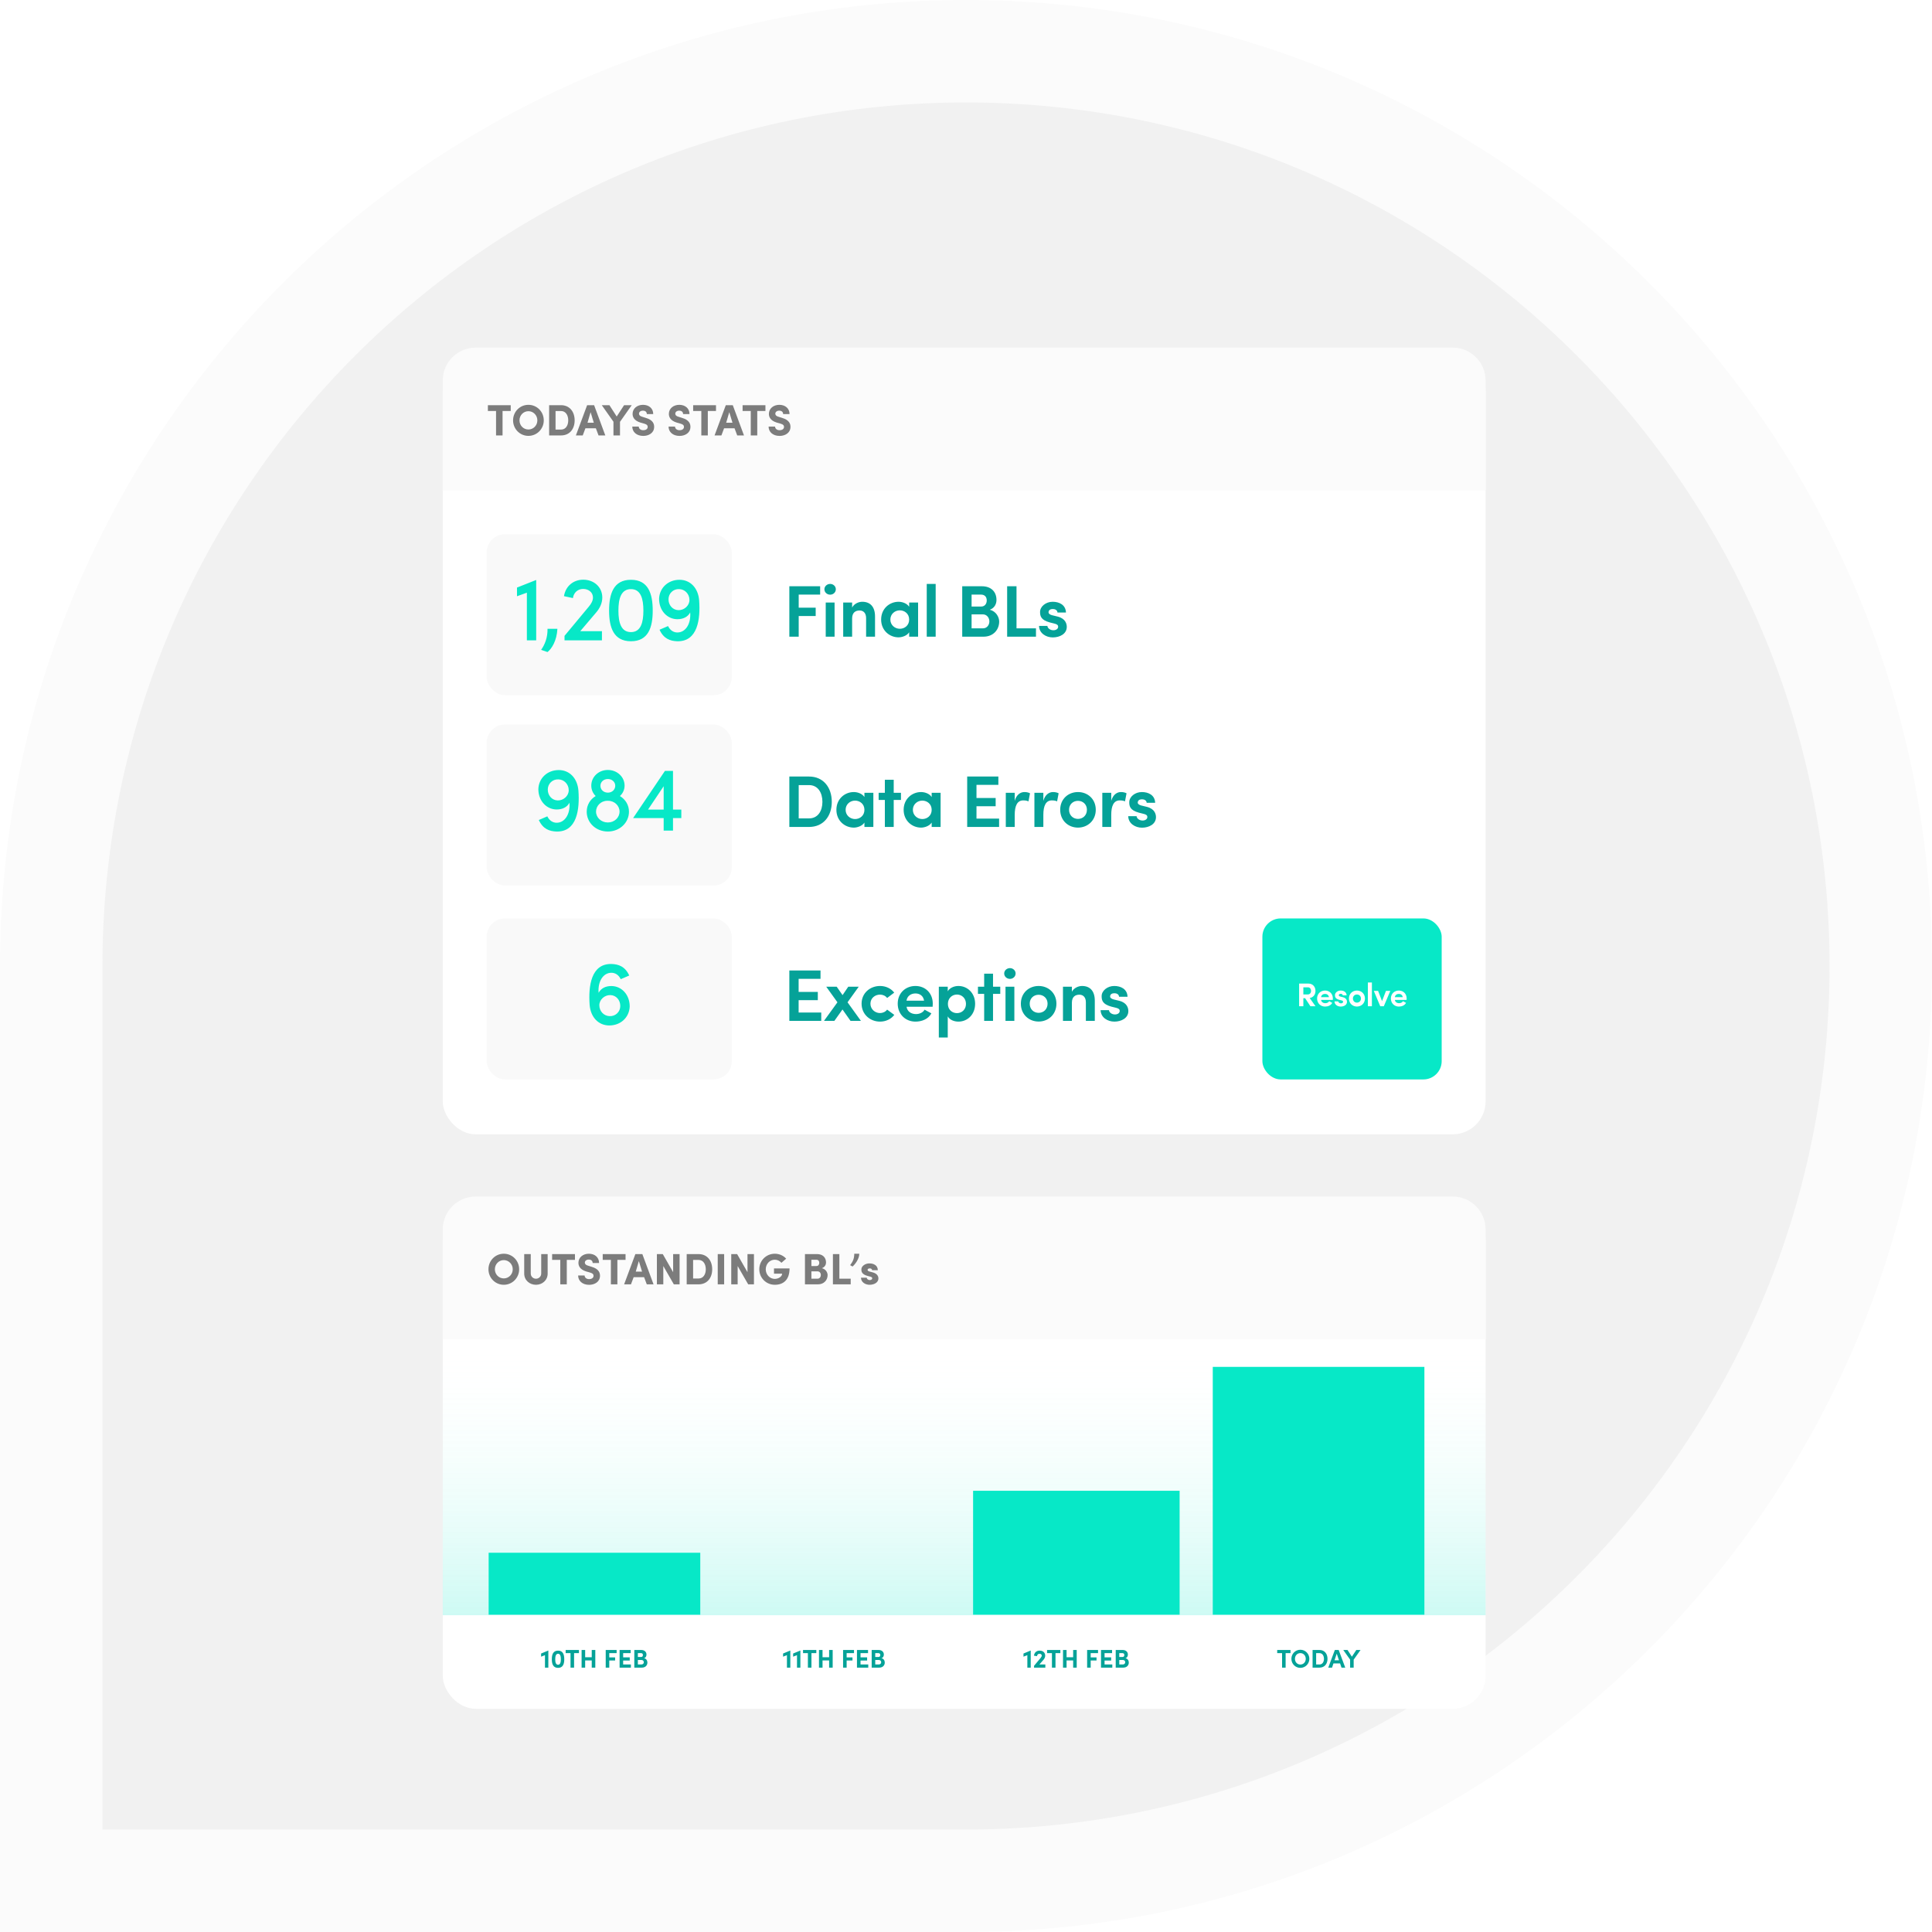 <svg width="528" height="528" viewBox="0 0 528 528" fill="none" xmlns="http://www.w3.org/2000/svg">
<path d="M0 528H264C409.803 528 528 409.803 528 264C528 118.197 409.803 0 264 0C118.197 0 0 118.197 0 264V528Z" fill="#FBFBFB"/>
<path d="M28 500H264C394.339 500 500 394.339 500 264C500 133.661 394.339 28 264 28C133.661 28 28 133.661 28 264V500Z" fill="#F1F1F1"/>
<g filter="url(#filter0_d)">
<rect x="121" y="327" width="285" height="137" rx="9" fill="white"/>
</g>
<path d="M121 336C121 331.029 125.029 327 130 327H397C401.971 327 406 331.029 406 336V366H121V336Z" fill="#FBFBFB"/>
<path d="M135.244 346.884C135.244 345.504 136.312 344.376 137.68 344.376C139.048 344.376 140.128 345.504 140.128 346.884C140.128 348.264 139.048 349.38 137.68 349.38C136.312 349.38 135.244 348.264 135.244 346.884ZM133.492 346.884C133.492 349.212 135.34 351.12 137.68 351.12C140.032 351.12 141.88 349.212 141.88 346.884C141.88 344.532 140.032 342.636 137.68 342.636C135.34 342.636 133.492 344.532 133.492 346.884ZM146.479 349.464C145.735 349.464 145.051 348.9 145.051 348.048V342.732H143.263V348.048C143.263 349.92 144.775 351.12 146.479 351.12C148.171 351.12 149.671 349.92 149.671 348.048V342.732H147.907V348.048C147.907 348.9 147.211 349.464 146.479 349.464ZM150.891 344.316H153.123V351H154.899V344.316H157.131V342.732H150.891V344.316ZM157.997 348.576C157.997 350.064 159.197 351.132 160.997 351.132C162.461 351.132 163.949 350.352 163.973 348.708C163.997 347.916 163.709 346.788 161.705 346.212L160.721 345.9C159.917 345.672 159.833 345.276 159.833 345.06C159.833 344.568 160.289 344.232 160.901 344.232C161.597 344.232 161.969 344.616 161.969 345.168H163.721C163.721 343.584 162.521 342.636 160.925 342.636C159.341 342.636 158.081 343.632 158.081 345.108C158.081 345.852 158.393 346.92 160.217 347.484L161.213 347.76C162.053 348 162.221 348.324 162.209 348.696C162.197 349.236 161.705 349.572 160.997 349.572C160.205 349.572 159.785 349.104 159.761 348.576H157.997ZM164.719 344.316H166.951V351H168.727V344.316H170.959V342.732H164.719V344.316ZM173.749 347.52L174.589 344.64L175.465 347.52H173.749ZM176.029 349.044L176.761 351H178.609L175.549 342.732H173.641L170.569 351H172.441L173.173 349.044H176.029ZM185.727 342.732H183.963V347.676L181.131 342.732H179.523V351H181.275V345.996L184.155 351H185.727V342.732ZM189.419 344.328H190.907C192.227 344.328 192.887 345.516 192.887 346.884C192.887 348.24 192.227 349.404 190.907 349.404H189.419V344.328ZM190.907 351C193.283 351 194.639 349.224 194.639 346.884C194.639 344.532 193.283 342.732 190.907 342.732H187.667V351H190.907ZM196.152 342.732V351H197.904V342.732H196.152ZM206.047 342.732H204.283V347.676L201.451 342.732H199.843V351H201.595V345.996L204.475 351H206.047V342.732ZM214.852 343.992C214.132 343.164 213.016 342.636 211.744 342.636C209.368 342.636 207.508 344.532 207.508 346.884C207.508 349.212 209.368 351.12 211.744 351.12C214.12 351.12 215.776 349.752 215.776 346.656H211.528V348.084H213.748C213.736 348.96 212.632 349.512 211.744 349.512C210.352 349.512 209.272 348.312 209.272 346.884C209.272 345.444 210.352 344.268 211.744 344.268C212.464 344.268 213.1 344.592 213.556 345.108L214.852 343.992ZM225.748 345.036C225.748 343.62 224.788 342.732 223.3 342.732H219.988V351H223.54C225.184 351 226.18 349.836 226.18 348.468C226.18 347.796 225.712 346.86 224.62 346.584C225.472 346.26 225.748 345.576 225.748 345.036ZM221.752 345.996V344.28H223.12C223.636 344.28 223.9 344.628 223.9 345.144C223.9 345.636 223.588 345.996 223.132 345.996H221.752ZM223.408 347.448C224.032 347.448 224.332 347.964 224.332 348.432C224.332 348.924 224.032 349.452 223.444 349.452H221.752V347.448H223.408ZM227.628 351H232.488V349.452H229.392V342.732H227.628V351ZM232.986 346.128C233.538 345.684 234.834 344.16 234.834 342.636H233.466C233.466 344.256 232.842 345.048 232.338 345.756L232.986 346.128ZM237.823 348.888C238.231 348.996 238.375 349.128 238.375 349.368C238.375 349.656 238.063 349.824 237.691 349.836C237.235 349.836 236.875 349.512 236.863 349.188H235.303C235.315 350.436 236.503 351.12 237.643 351.12C238.819 351.12 240.067 350.556 240.067 349.368C240.067 349.008 239.899 348.108 238.543 347.736L237.595 347.484C237.259 347.4 237.115 347.232 237.103 347.064C237.091 346.812 237.331 346.644 237.691 346.644C237.955 346.644 238.315 346.716 238.327 347.136H239.899C239.887 345.768 238.711 345.276 237.595 345.276C236.419 345.276 235.423 346.044 235.411 346.872C235.399 347.388 235.411 348.24 237.091 348.696L237.823 348.888Z" fill="#7C7C7C"/>
<rect x="121" y="366.77" width="285" height="74.657" fill="url(#paint0_linear)" fill-opacity="0.2" style="mix-blend-mode:darken"/>
<rect x="133.543" y="424.352" width="57.836" height="16.933" fill="#07E8C7"/>
<rect x="265.938" y="407.418" width="56.443" height="33.865" fill="#07E8C7"/>
<rect x="331.44" y="373.555" width="57.836" height="67.73" fill="#07E8C7"/>
<path d="M149.781 451.102L147.877 451.893V452.754L148.934 452.348V455.75H149.858V451.102H149.781ZM152.515 455.813C153.845 455.813 154.209 454.77 154.209 453.468C154.209 452.145 153.845 451.102 152.515 451.102C151.178 451.102 150.807 452.145 150.807 453.468C150.807 454.77 151.178 455.813 152.515 455.813ZM152.515 454.959C151.92 454.959 151.738 454.301 151.738 453.468C151.738 452.621 151.92 451.956 152.515 451.956C153.103 451.956 153.278 452.621 153.278 453.468C153.278 454.301 153.103 454.959 152.515 454.959ZM158.222 450.927H154.589V451.788H155.919V455.75H156.892V451.788H158.222V450.927ZM161.719 450.927V452.915H159.92V450.927H158.947V455.75H159.92V453.79H161.719V455.75H162.692V450.927H161.719ZM168.519 451.788V450.927H165.537V455.75H166.51V453.804H168.106V452.95H166.51V451.788H168.519ZM170.304 454.889V453.811H172.103V452.936H170.304V451.788H172.355V450.927H169.331V455.75H172.418V454.889H170.304ZM176.011 453.174C176.536 453.013 176.676 452.53 176.676 452.173C176.676 451.445 176.123 450.927 175.262 450.927H173.351V455.75H175.409C176.473 455.75 176.928 455.036 176.928 454.371C176.928 453.825 176.627 453.279 176.011 453.174ZM175.206 451.788C175.549 451.788 175.703 452.019 175.703 452.313C175.703 452.642 175.514 452.845 175.206 452.845H174.324V451.788H175.206ZM175.269 454.889H174.324V453.657H175.283C175.745 453.657 175.948 453.972 175.948 454.273C175.948 454.595 175.724 454.889 175.269 454.889Z" fill="#05A298"/>
<path d="M215.911 451.102L214.007 451.893V452.754L215.064 452.348V455.75H215.988V451.102H215.911ZM218.659 451.102L216.755 451.893V452.754L217.812 452.348V455.75H218.736V451.102H218.659ZM223.094 450.927H219.461V451.788H220.791V455.75H221.764V451.788H223.094V450.927ZM226.592 450.927V452.915H224.793V450.927H223.82V455.75H224.793V453.79H226.592V455.75H227.565V450.927H226.592ZM233.391 451.788V450.927H230.409V455.75H231.382V453.804H232.978V452.95H231.382V451.788H233.391ZM235.176 454.889V453.811H236.975V452.936H235.176V451.788H237.227V450.927H234.203V455.75H237.29V454.889H235.176ZM240.883 453.174C241.408 453.013 241.548 452.53 241.548 452.173C241.548 451.445 240.995 450.927 240.134 450.927H238.223V455.75H240.281C241.345 455.75 241.8 455.036 241.8 454.371C241.8 453.825 241.499 453.279 240.883 453.174ZM240.078 451.788C240.421 451.788 240.575 452.019 240.575 452.313C240.575 452.642 240.386 452.845 240.078 452.845H239.196V451.788H240.078ZM240.141 454.889H239.196V453.657H240.155C240.617 453.657 240.82 453.972 240.82 454.273C240.82 454.595 240.596 454.889 240.141 454.889Z" fill="#05A298"/>
<path d="M281.613 451.102L279.709 451.893V452.754L280.766 452.348V455.75H281.69V451.102H281.613ZM284.06 454.889L285.138 453.65C285.432 453.321 285.642 452.929 285.642 452.488C285.642 451.655 285.047 451.102 284.13 451.102C283.213 451.102 282.681 451.662 282.569 452.481L283.402 452.621C283.458 452.222 283.689 451.956 284.095 451.956C284.452 451.956 284.704 452.173 284.704 452.481C284.704 452.635 284.578 452.873 284.389 453.104L282.597 455.253V455.75H285.684V454.889H284.06ZM289.788 450.927H286.155V451.788H287.485V455.75H288.458V451.788H289.788V450.927ZM293.285 450.927V452.915H291.486V450.927H290.513V455.75H291.486V453.79H293.285V455.75H294.258V450.927H293.285ZM300.085 451.788V450.927H297.103V455.75H298.076V453.804H299.672V452.95H298.076V451.788H300.085ZM301.87 454.889V453.811H303.669V452.936H301.87V451.788H303.921V450.927H300.897V455.75H303.984V454.889H301.87ZM307.576 453.174C308.101 453.013 308.241 452.53 308.241 452.173C308.241 451.445 307.688 450.927 306.827 450.927H304.916V455.75H306.974C308.038 455.75 308.493 455.036 308.493 454.371C308.493 453.825 308.192 453.279 307.576 453.174ZM306.771 451.788C307.114 451.788 307.268 452.019 307.268 452.313C307.268 452.642 307.079 452.845 306.771 452.845H305.889V451.788H306.771ZM306.834 454.889H305.889V453.657H306.848C307.31 453.657 307.513 453.972 307.513 454.273C307.513 454.595 307.289 454.889 306.834 454.889Z" fill="#05A298"/>
<path d="M352.681 450.927H349.048V451.788H350.378V455.75H351.351V451.788H352.681V450.927ZM355.377 455.813C356.742 455.813 357.834 454.707 357.834 453.342C357.834 451.97 356.742 450.864 355.377 450.864C354.005 450.864 352.927 451.97 352.927 453.342C352.927 454.707 354.005 455.813 355.377 455.813ZM355.377 454.903C354.509 454.903 353.9 454.21 353.9 453.342C353.9 452.474 354.509 451.781 355.377 451.781C356.238 451.781 356.854 452.474 356.854 453.342C356.854 454.21 356.238 454.903 355.377 454.903ZM358.718 455.75H360.608C361.994 455.75 362.799 454.714 362.799 453.349C362.799 451.977 361.994 450.927 360.608 450.927H358.718V455.75ZM359.691 454.889V451.788H360.608C361.413 451.788 361.826 452.523 361.826 453.349C361.826 454.175 361.413 454.889 360.608 454.889H359.691ZM366.622 455.75H367.644L365.852 450.927H364.802L363.003 455.75H364.039L364.424 454.595H366.23L366.622 455.75ZM364.711 453.748L365.32 451.935L365.936 453.748H364.711ZM370.668 450.927L369.457 452.761L368.267 450.927H367.105L368.974 453.559V455.75H369.947V453.573L371.823 450.927H370.668Z" fill="#05A298"/>
<g filter="url(#filter1_d)">
<rect x="121" y="95" width="285" height="212" rx="9" fill="white"/>
</g>
<path d="M121 104C121 99.029 125.029 95 130 95H397C401.971 95 406 99.029 406 104V134H121V104Z" fill="#FBFBFB"/>
<path d="M133.336 112.316H135.568V119H137.344V112.316H139.576V110.732H133.336V112.316ZM141.971 114.884C141.971 113.504 143.039 112.376 144.407 112.376C145.775 112.376 146.855 113.504 146.855 114.884C146.855 116.264 145.775 117.38 144.407 117.38C143.039 117.38 141.971 116.264 141.971 114.884ZM140.219 114.884C140.219 117.212 142.067 119.12 144.407 119.12C146.759 119.12 148.607 117.212 148.607 114.884C148.607 112.532 146.759 110.636 144.407 110.636C142.067 110.636 140.219 112.532 140.219 114.884ZM151.826 112.328H153.314C154.634 112.328 155.294 113.516 155.294 114.884C155.294 116.24 154.634 117.404 153.314 117.404H151.826V112.328ZM153.314 119C155.69 119 157.046 117.224 157.046 114.884C157.046 112.532 155.69 110.732 153.314 110.732H150.074V119H153.314ZM160.565 115.52L161.405 112.64L162.281 115.52H160.565ZM162.845 117.044L163.577 119H165.425L162.365 110.732H160.457L157.385 119H159.257L159.989 117.044H162.845ZM169.441 119V115.28L172.645 110.732H170.557L168.541 113.828L166.549 110.732H164.461L167.653 115.256V119H169.441ZM172.798 116.576C172.798 118.064 173.998 119.132 175.798 119.132C177.262 119.132 178.75 118.352 178.774 116.708C178.798 115.916 178.51 114.788 176.506 114.212L175.522 113.9C174.718 113.672 174.634 113.276 174.634 113.06C174.634 112.568 175.09 112.232 175.702 112.232C176.398 112.232 176.77 112.616 176.77 113.168H178.522C178.522 111.584 177.322 110.636 175.726 110.636C174.142 110.636 172.882 111.632 172.882 113.108C172.882 113.852 173.194 114.92 175.018 115.484L176.014 115.76C176.854 116 177.022 116.324 177.01 116.696C176.998 117.236 176.506 117.572 175.798 117.572C175.006 117.572 174.586 117.104 174.562 116.576H172.798ZM182.712 116.576C182.712 118.064 183.912 119.132 185.712 119.132C187.176 119.132 188.664 118.352 188.688 116.708C188.712 115.916 188.424 114.788 186.42 114.212L185.436 113.9C184.632 113.672 184.548 113.276 184.548 113.06C184.548 112.568 185.004 112.232 185.616 112.232C186.312 112.232 186.684 112.616 186.684 113.168H188.436C188.436 111.584 187.236 110.636 185.64 110.636C184.056 110.636 182.796 111.632 182.796 113.108C182.796 113.852 183.108 114.92 184.932 115.484L185.928 115.76C186.768 116 186.936 116.324 186.924 116.696C186.912 117.236 186.42 117.572 185.712 117.572C184.92 117.572 184.5 117.104 184.476 116.576H182.712ZM189.434 112.316H191.666V119H193.442V112.316H195.674V110.732H189.434V112.316ZM198.463 115.52L199.303 112.64L200.179 115.52H198.463ZM200.743 117.044L201.475 119H203.323L200.263 110.732H198.355L195.283 119H197.155L197.887 117.044H200.743ZM202.945 112.316H205.177V119H206.953V112.316H209.185V110.732H202.945V112.316ZM210.051 116.576C210.051 118.064 211.251 119.132 213.051 119.132C214.515 119.132 216.003 118.352 216.027 116.708C216.051 115.916 215.763 114.788 213.759 114.212L212.775 113.9C211.971 113.672 211.887 113.276 211.887 113.06C211.887 112.568 212.343 112.232 212.955 112.232C213.651 112.232 214.023 112.616 214.023 113.168H215.775C215.775 111.584 214.575 110.636 212.979 110.636C211.395 110.636 210.135 111.632 210.135 113.108C210.135 113.852 210.447 114.92 212.271 115.484L213.267 115.76C214.107 116 214.275 116.324 214.263 116.696C214.251 117.236 213.759 117.572 213.051 117.572C212.259 117.572 211.839 117.104 211.815 116.576H210.051Z" fill="#7C7C7C"/>
<rect x="133" y="198" width="67" height="44" rx="5" fill="#F9F9F9"/>
<path d="M149.704 215.775C149.704 214.175 151.004 212.925 152.604 213C154.154 213.025 155.429 214.3 155.429 215.975C155.429 217.5 154.004 218.8 152.404 218.75C150.829 218.7 149.704 217.4 149.704 215.775ZM152.154 221.225C153.754 221.225 155.029 220.55 155.629 219.375C155.879 222.45 154.404 224.85 152.129 224.85C151.179 224.85 150.179 224.35 149.579 223.1L147.254 224.1C148.379 226.575 150.179 227.175 152.029 227.25C157.704 227.425 158.454 221.175 158.079 216.075C157.804 212.65 155.629 210.45 152.704 210.45C149.604 210.45 147.229 212.65 147.129 215.65C147.129 218.875 149.354 221.225 152.154 221.225ZM164.093 214.725C164.093 213.725 164.943 212.9 166.118 212.9C167.293 212.9 168.143 213.725 168.143 214.725C168.143 215.75 167.343 216.6 166.168 216.625C164.943 216.625 164.093 215.825 164.093 214.725ZM162.893 221.8C162.893 220.25 164.193 218.875 165.918 218.85H166.193C167.968 218.85 169.318 220.225 169.318 221.8C169.318 223.45 167.918 224.775 166.118 224.775C164.318 224.775 162.893 223.45 162.893 221.8ZM161.593 214.7C161.593 215.85 162.068 216.85 162.793 217.55C161.293 218.45 160.343 220 160.343 221.825C160.343 224.85 162.868 227.25 166.118 227.25C169.343 227.25 171.893 224.85 171.893 221.825C171.893 220.025 170.943 218.475 169.418 217.55C170.193 216.85 170.693 215.85 170.693 214.7C170.693 212.35 168.693 210.425 166.118 210.425C163.543 210.425 161.593 212.35 161.593 214.7ZM177.1 221.25L181.375 214.875V221.25H177.1ZM186.2 223.575V221.25H183.925V210.675H181.725L173.025 223.575H181.375V227H183.925V223.575H186.2Z" fill="#07E8C7"/>
<rect x="133" y="251" width="67" height="44" rx="5" fill="#F9F9F9"/>
<path d="M169.518 274.925C169.518 276.525 168.218 277.775 166.618 277.7C165.068 277.675 163.793 276.4 163.793 274.725C163.793 273.2 165.218 271.9 166.818 271.95C168.393 272 169.518 273.3 169.518 274.925ZM167.068 269.475C165.468 269.475 164.268 270.1 163.593 271.325C163.343 268.25 164.818 265.85 167.093 265.85C168.043 265.85 169.043 266.35 169.643 267.6L171.968 266.6C170.843 264.125 169.043 263.525 167.193 263.45C161.518 263.275 160.768 269.525 161.143 274.625C161.418 278.05 163.593 280.25 166.518 280.25C169.618 280.25 171.993 278.05 172.093 275.05C172.093 271.825 169.868 269.475 167.068 269.475Z" fill="#07E8C7"/>
<rect x="133" y="146" width="67" height="44" rx="5" fill="#F9F9F9"/>
<path d="M141.29 160.575V162.95L143.99 161.975V175H146.54V158.5L141.29 160.575ZM149.633 178.2C150.758 177.3 152.158 175.175 152.333 171.85H149.633C149.683 174.25 148.883 176.2 147.883 177.6L149.633 178.2ZM164.503 175V172.5H158.578C160.578 170.125 160.953 169.7 162.828 167.5C163.878 166.325 164.603 164.875 164.603 163.3C164.603 160.4 162.278 158.425 159.403 158.425C156.728 158.425 154.578 160.15 154.128 162.925L156.578 163.45C156.778 161.925 157.953 160.95 159.353 160.95C160.878 160.95 162.053 161.9 162.053 163.3C162.053 164.15 161.603 164.975 160.928 165.775L154.278 173.775V175H164.503ZM166.459 166.875C166.459 171.5 167.709 175.25 172.434 175.25C177.159 175.25 178.384 171.5 178.384 166.875C178.384 162.225 177.159 158.45 172.434 158.45C167.709 158.45 166.459 162.225 166.459 166.875ZM169.009 166.875C169.009 163.65 169.709 161 172.434 161C175.134 161 175.834 163.65 175.834 166.875C175.834 170.1 175.134 172.75 172.434 172.75C169.709 172.75 169.009 170.1 169.009 166.875ZM182.697 163.775C182.697 162.175 183.997 160.925 185.597 161C187.147 161.025 188.422 162.3 188.422 163.975C188.422 165.5 186.997 166.8 185.397 166.75C183.822 166.7 182.697 165.4 182.697 163.775ZM185.147 169.225C186.747 169.225 188.022 168.55 188.622 167.375C188.872 170.45 187.397 172.85 185.122 172.85C184.172 172.85 183.172 172.35 182.572 171.1L180.247 172.1C181.372 174.575 183.172 175.175 185.022 175.25C190.697 175.425 191.447 169.175 191.072 164.075C190.797 160.65 188.622 158.45 185.697 158.45C182.597 158.45 180.222 160.65 180.122 163.65C180.122 166.875 182.347 169.225 185.147 169.225Z" fill="#07E8C7"/>
<path d="M215.72 174H218.28V168.36H222.92V166.08H218.28V162.5H224.14V160.22H215.72V174ZM228.084 164.66H225.664V174H228.084V164.66ZM225.304 161.04C225.304 161.88 226.024 162.52 226.884 162.52C227.724 162.52 228.424 161.88 228.424 161.04C228.424 160.22 227.724 159.58 226.884 159.58C226.024 159.58 225.304 160.22 225.304 161.04ZM232.879 169.02C232.879 167.4 233.819 166.84 234.919 166.84C235.979 166.84 236.699 167.56 236.699 168.92V174C237.079 174 238.739 174 239.139 174V168.48C239.139 165.84 237.839 164.46 235.659 164.46C234.579 164.46 233.399 165.04 232.879 166.04V164.66H230.439V174H232.879V169.02ZM248.467 174H250.907V164.66H248.467V165.82C247.787 164.78 246.407 164.46 245.567 164.46C243.107 164.46 240.807 166.32 240.807 169.32C240.807 172.3 243.107 174.18 245.567 174.18C246.487 174.18 247.867 173.76 248.467 172.8V174ZM243.327 169.32C243.327 167.8 244.567 166.8 245.907 166.8C247.187 166.8 248.467 167.7 248.467 169.32C248.467 170.92 247.227 171.84 245.907 171.84C244.567 171.84 243.327 170.82 243.327 169.32ZM253.272 174H255.712V159.58H253.272V174ZM272.328 163.96C272.328 161.66 270.788 160.22 268.368 160.22H262.968V174H268.788C271.468 174 273.068 172.1 273.068 169.86C273.068 168.66 272.228 167.06 270.508 166.64C271.888 166.12 272.328 164.96 272.328 163.96ZM265.528 165.76V162.5H268.108C269.108 162.5 269.668 163.12 269.668 164.1C269.668 165.02 269.108 165.76 268.188 165.76H265.528ZM268.588 167.9C269.768 167.9 270.388 168.92 270.388 169.82C270.388 170.76 269.768 171.72 268.648 171.72H265.528V167.9H268.588ZM275.244 174H283.124V171.72H277.804V160.22H275.244V174ZM286.881 170.1L288.161 170.42C288.841 170.58 289.201 170.82 289.181 171.3C289.181 171.84 288.641 172.22 287.961 172.24C287.061 172.28 286.301 171.72 286.241 171.06H283.961C284.001 173.08 285.881 174.2 287.721 174.2C289.661 174.2 291.541 173.22 291.541 171.32C291.541 170.58 291.261 169.08 289.101 168.52L287.541 168.14C287.001 168 286.561 167.74 286.561 167.36C286.561 166.66 287.141 166.44 287.741 166.44C288.281 166.44 288.961 166.7 289.001 167.4H291.321C291.241 165.26 289.441 164.46 287.681 164.46C285.821 164.46 284.241 165.74 284.241 167.24C284.241 168.34 284.461 169.44 286.881 170.1Z" fill="#05A298"/>
<path d="M218.28 214.56H221.1C223.54 214.56 224.76 216.64 224.76 219.14C224.76 221.62 223.54 223.66 221.1 223.66H218.28V214.56ZM221.1 226C225.04 226 227.32 223.04 227.32 219.14C227.32 215.22 225.04 212.22 221.1 212.22H215.72V226H221.1ZM236.24 226H238.68V216.66H236.24V217.82C235.56 216.78 234.18 216.46 233.34 216.46C230.88 216.46 228.58 218.32 228.58 221.32C228.58 224.3 230.88 226.18 233.34 226.18C234.26 226.18 235.64 225.76 236.24 224.8V226ZM231.1 221.32C231.1 219.8 232.34 218.8 233.68 218.8C234.96 218.8 236.24 219.7 236.24 221.32C236.24 222.92 235 223.84 233.68 223.84C232.34 223.84 231.1 222.82 231.1 221.32ZM244.245 213.1H241.825V216.66H240.125V218.62H241.825V226H244.245V218.62H246.225V216.66H244.245V213.1ZM254.619 226H257.059V216.66H254.619V217.82C253.939 216.78 252.559 216.46 251.719 216.46C249.259 216.46 246.959 218.32 246.959 221.32C246.959 224.3 249.259 226.18 251.719 226.18C252.639 226.18 254.019 225.76 254.619 224.8V226ZM249.479 221.32C249.479 219.8 250.719 218.8 252.059 218.8C253.339 218.8 254.619 219.7 254.619 221.32C254.619 222.92 253.379 223.84 252.059 223.84C250.719 223.84 249.479 222.82 249.479 221.32ZM264.325 226H273.045V223.72H266.865V220.34H272.105V218.08H266.865V214.5H272.845V212.22H264.325V226ZM277.315 222.7C277.315 220.22 277.995 218.74 279.655 218.74C279.895 218.74 280.495 218.74 281.075 219L281.495 216.8C281.115 216.6 280.615 216.46 279.955 216.46C278.895 216.46 277.795 217.16 277.315 218.86V216.66H274.875V226H277.315V222.7ZM285.137 222.7C285.137 220.22 285.817 218.74 287.477 218.74C287.717 218.74 288.317 218.74 288.897 219L289.317 216.8C288.937 216.6 288.437 216.46 287.777 216.46C286.717 216.46 285.617 217.16 285.137 218.86V216.66H282.697V226H285.137V222.7ZM294.605 223.8C293.265 223.8 292.165 222.82 292.165 221.3C292.165 219.82 293.265 218.86 294.605 218.86C295.945 218.86 297.045 219.82 297.045 221.3C297.045 222.82 295.945 223.8 294.605 223.8ZM294.605 226.18C297.245 226.18 299.465 224.24 299.465 221.3C299.465 218.36 297.245 216.46 294.605 216.46C291.945 216.46 289.745 218.36 289.745 221.3C289.745 224.24 291.945 226.18 294.605 226.18ZM303.693 222.7C303.693 220.22 304.373 218.74 306.033 218.74C306.273 218.74 306.873 218.74 307.453 219L307.873 216.8C307.493 216.6 306.993 216.46 306.333 216.46C305.273 216.46 304.173 217.16 303.693 218.86V216.66H301.253V226H303.693V222.7ZM311.257 222.1L312.537 222.42C313.217 222.58 313.577 222.82 313.557 223.3C313.557 223.84 313.017 224.22 312.337 224.24C311.437 224.28 310.677 223.72 310.617 223.06H308.337C308.377 225.08 310.257 226.2 312.097 226.2C314.037 226.2 315.917 225.22 315.917 223.32C315.917 222.58 315.637 221.08 313.477 220.52L311.917 220.14C311.377 220 310.937 219.74 310.937 219.36C310.937 218.66 311.517 218.44 312.117 218.44C312.657 218.44 313.337 218.7 313.377 219.4H315.697C315.617 217.26 313.817 216.46 312.057 216.46C310.197 216.46 308.617 217.74 308.617 219.24C308.617 220.34 308.837 221.44 311.257 222.1Z" fill="#05A298"/>
<path d="M215.72 279H224.44V276.72H218.26V273.34H223.5V271.08H218.26V267.5H224.24V265.22H215.72V279ZM228.865 273.92L225.185 279H228.025L230.245 275.88L232.445 279H235.285L231.625 273.92L234.685 269.66H231.825L230.265 271.96L228.665 269.66H225.805L228.865 273.92ZM235.464 274.3C235.464 277.24 237.824 279.2 240.504 279.2C242.084 279.2 243.524 278.52 244.404 277.36L242.444 275.92C242.004 276.52 241.264 276.86 240.504 276.86C239.144 276.86 237.884 275.82 237.884 274.3C237.884 272.78 239.144 271.82 240.504 271.82C241.264 271.82 242.004 272.14 242.444 272.74L244.384 271.28C243.504 270.12 242.064 269.46 240.504 269.46C237.824 269.46 235.464 271.36 235.464 274.3ZM254.918 274.3C254.918 271.36 252.838 269.46 250.178 269.46C247.518 269.46 245.338 271.36 245.338 274.3C245.338 277.24 247.518 279.2 250.178 279.2C251.898 279.2 253.698 278.54 254.538 276.94C253.938 276.62 253.258 276.26 252.678 275.94C252.238 276.74 251.278 277.14 250.338 277.14C248.958 277.14 247.918 276.38 247.758 275.14H254.878C254.898 274.92 254.918 274.54 254.918 274.3ZM247.738 273.48C247.918 272.22 248.918 271.5 250.198 271.5C251.398 271.5 252.358 272.2 252.538 273.48H247.738ZM259.013 269.66H256.573V283.54H259.013V277.76C259.513 278.7 260.713 279.2 261.933 279.2C264.373 279.2 266.493 277.3 266.493 274.32C266.493 271.38 264.373 269.46 261.933 269.46C260.713 269.46 259.513 270 259.013 270.92V269.66ZM259.053 274.36C259.053 272.8 260.193 271.8 261.533 271.8C262.873 271.8 263.993 272.82 263.993 274.36C263.993 275.88 262.873 276.88 261.533 276.88C260.253 276.88 259.053 275.98 259.053 274.36ZM271.385 266.1H268.965V269.66H267.265V271.62H268.965V279H271.385V271.62H273.365V269.66H271.385V266.1ZM277.216 269.66H274.796V279H277.216V269.66ZM274.436 266.04C274.436 266.88 275.156 267.52 276.016 267.52C276.856 267.52 277.556 266.88 277.556 266.04C277.556 265.22 276.856 264.58 276.016 264.58C275.156 264.58 274.436 265.22 274.436 266.04ZM283.852 276.8C282.512 276.8 281.412 275.82 281.412 274.3C281.412 272.82 282.512 271.86 283.852 271.86C285.192 271.86 286.292 272.82 286.292 274.3C286.292 275.82 285.192 276.8 283.852 276.8ZM283.852 279.18C286.492 279.18 288.712 277.24 288.712 274.3C288.712 271.36 286.492 269.46 283.852 269.46C281.192 269.46 278.992 271.36 278.992 274.3C278.992 277.24 281.192 279.18 283.852 279.18ZM292.94 274.02C292.94 272.4 293.88 271.84 294.98 271.84C296.04 271.84 296.76 272.56 296.76 273.92V279C297.14 279 298.8 279 299.2 279V273.48C299.2 270.84 297.9 269.46 295.72 269.46C294.64 269.46 293.46 270.04 292.94 271.04V269.66H290.5V279H292.94V274.02ZM303.708 275.1L304.988 275.42C305.668 275.58 306.028 275.82 306.008 276.3C306.008 276.84 305.468 277.22 304.788 277.24C303.888 277.28 303.128 276.72 303.068 276.06H300.788C300.828 278.08 302.708 279.2 304.548 279.2C306.488 279.2 308.368 278.22 308.368 276.32C308.368 275.58 308.088 274.08 305.928 273.52L304.368 273.14C303.828 273 303.388 272.74 303.388 272.36C303.388 271.66 303.968 271.44 304.568 271.44C305.108 271.44 305.788 271.7 305.828 272.4H308.148C308.068 270.26 306.268 269.46 304.508 269.46C302.648 269.46 301.068 270.74 301.068 272.24C301.068 273.34 301.288 274.44 303.708 275.1Z" fill="#05A298"/>
<rect x="345" y="251" width="49" height="44" rx="5" fill="#07E8C7"/>
<path d="M357.472 269.825C358.048 269.825 358.309 270.356 358.309 270.806C358.309 271.265 358.039 271.769 357.436 271.769H356.194V269.825H357.472ZM357.931 272.75C359.029 272.57 359.506 271.697 359.506 270.806C359.506 269.798 358.894 268.799 357.526 268.799H355.042V275H356.194V272.795H356.671L358.129 275H359.515L357.931 272.75ZM364.261 272.885C364.261 271.562 363.325 270.707 362.128 270.707C360.931 270.707 359.95 271.562 359.95 272.885C359.95 274.208 360.931 275.09 362.128 275.09C362.902 275.09 363.712 274.793 364.09 274.073C363.82 273.929 363.514 273.767 363.253 273.623C363.055 273.983 362.623 274.163 362.2 274.163C361.579 274.163 361.111 273.821 361.039 273.263H364.243C364.252 273.164 364.261 272.993 364.261 272.885ZM361.03 272.516C361.111 271.949 361.561 271.625 362.137 271.625C362.677 271.625 363.109 271.94 363.19 272.516H361.03ZM366.023 273.245L366.599 273.389C366.905 273.461 367.067 273.569 367.058 273.785C367.058 274.028 366.815 274.199 366.509 274.208C366.104 274.226 365.762 273.974 365.735 273.677H364.709C364.727 274.586 365.573 275.09 366.401 275.09C367.274 275.09 368.12 274.649 368.12 273.794C368.12 273.461 367.994 272.786 367.022 272.534L366.32 272.363C366.077 272.3 365.879 272.183 365.879 272.012C365.879 271.697 366.14 271.598 366.41 271.598C366.653 271.598 366.959 271.715 366.977 272.03H368.021C367.985 271.067 367.175 270.707 366.383 270.707C365.546 270.707 364.835 271.283 364.835 271.958C364.835 272.453 364.934 272.948 366.023 273.245ZM370.839 274.01C370.236 274.01 369.741 273.569 369.741 272.885C369.741 272.219 370.236 271.787 370.839 271.787C371.442 271.787 371.937 272.219 371.937 272.885C371.937 273.569 371.442 274.01 370.839 274.01ZM370.839 275.081C372.027 275.081 373.026 274.208 373.026 272.885C373.026 271.562 372.027 270.707 370.839 270.707C369.642 270.707 368.652 271.562 368.652 272.885C368.652 274.208 369.642 275.081 370.839 275.081ZM373.83 275H374.928V268.511H373.83V275ZM377.212 275C377.212 275 377.212 275 378.184 275L379.957 270.797H378.778L377.698 273.596L376.618 270.797H375.448L377.212 275ZM384.428 272.885C384.428 271.562 383.492 270.707 382.295 270.707C381.098 270.707 380.117 271.562 380.117 272.885C380.117 274.208 381.098 275.09 382.295 275.09C383.069 275.09 383.879 274.793 384.257 274.073C383.987 273.929 383.681 273.767 383.42 273.623C383.222 273.983 382.79 274.163 382.367 274.163C381.746 274.163 381.278 273.821 381.206 273.263H384.41C384.419 273.164 384.428 272.993 384.428 272.885ZM381.197 272.516C381.278 271.949 381.728 271.625 382.304 271.625C382.844 271.625 383.276 271.94 383.357 272.516H381.197Z" fill="white"/>
<defs>
<filter id="filter0_d" x="114" y="323" width="299" height="151" filterUnits="userSpaceOnUse" color-interpolation-filters="sRGB">
<feFlood flood-opacity="0" result="BackgroundImageFix"/>
<feColorMatrix in="SourceAlpha" type="matrix" values="0 0 0 0 0 0 0 0 0 0 0 0 0 0 0 0 0 0 127 0"/>
<feOffset dy="3"/>
<feGaussianBlur stdDeviation="3.5"/>
<feColorMatrix type="matrix" values="0 0 0 0 0.075 0 0 0 0 0.075 0 0 0 0 0.122 0 0 0 0.05 0"/>
<feBlend mode="normal" in2="BackgroundImageFix" result="effect1_dropShadow"/>
<feBlend mode="normal" in="SourceGraphic" in2="effect1_dropShadow" result="shape"/>
</filter>
<filter id="filter1_d" x="114" y="91" width="299" height="226" filterUnits="userSpaceOnUse" color-interpolation-filters="sRGB">
<feFlood flood-opacity="0" result="BackgroundImageFix"/>
<feColorMatrix in="SourceAlpha" type="matrix" values="0 0 0 0 0 0 0 0 0 0 0 0 0 0 0 0 0 0 127 0"/>
<feOffset dy="3"/>
<feGaussianBlur stdDeviation="3.5"/>
<feColorMatrix type="matrix" values="0 0 0 0 0.075 0 0 0 0 0.075 0 0 0 0 0.122 0 0 0 0.15 0"/>
<feBlend mode="normal" in2="BackgroundImageFix" result="effect1_dropShadow"/>
<feBlend mode="normal" in="SourceGraphic" in2="effect1_dropShadow" result="shape"/>
</filter>
<linearGradient id="paint0_linear" x1="289.246" y1="441.427" x2="289.246" y2="366.77" gradientUnits="userSpaceOnUse">
<stop stop-color="#07E8C7"/>
<stop offset="1" stop-color="white" stop-opacity="0"/>
</linearGradient>
</defs>
</svg>
